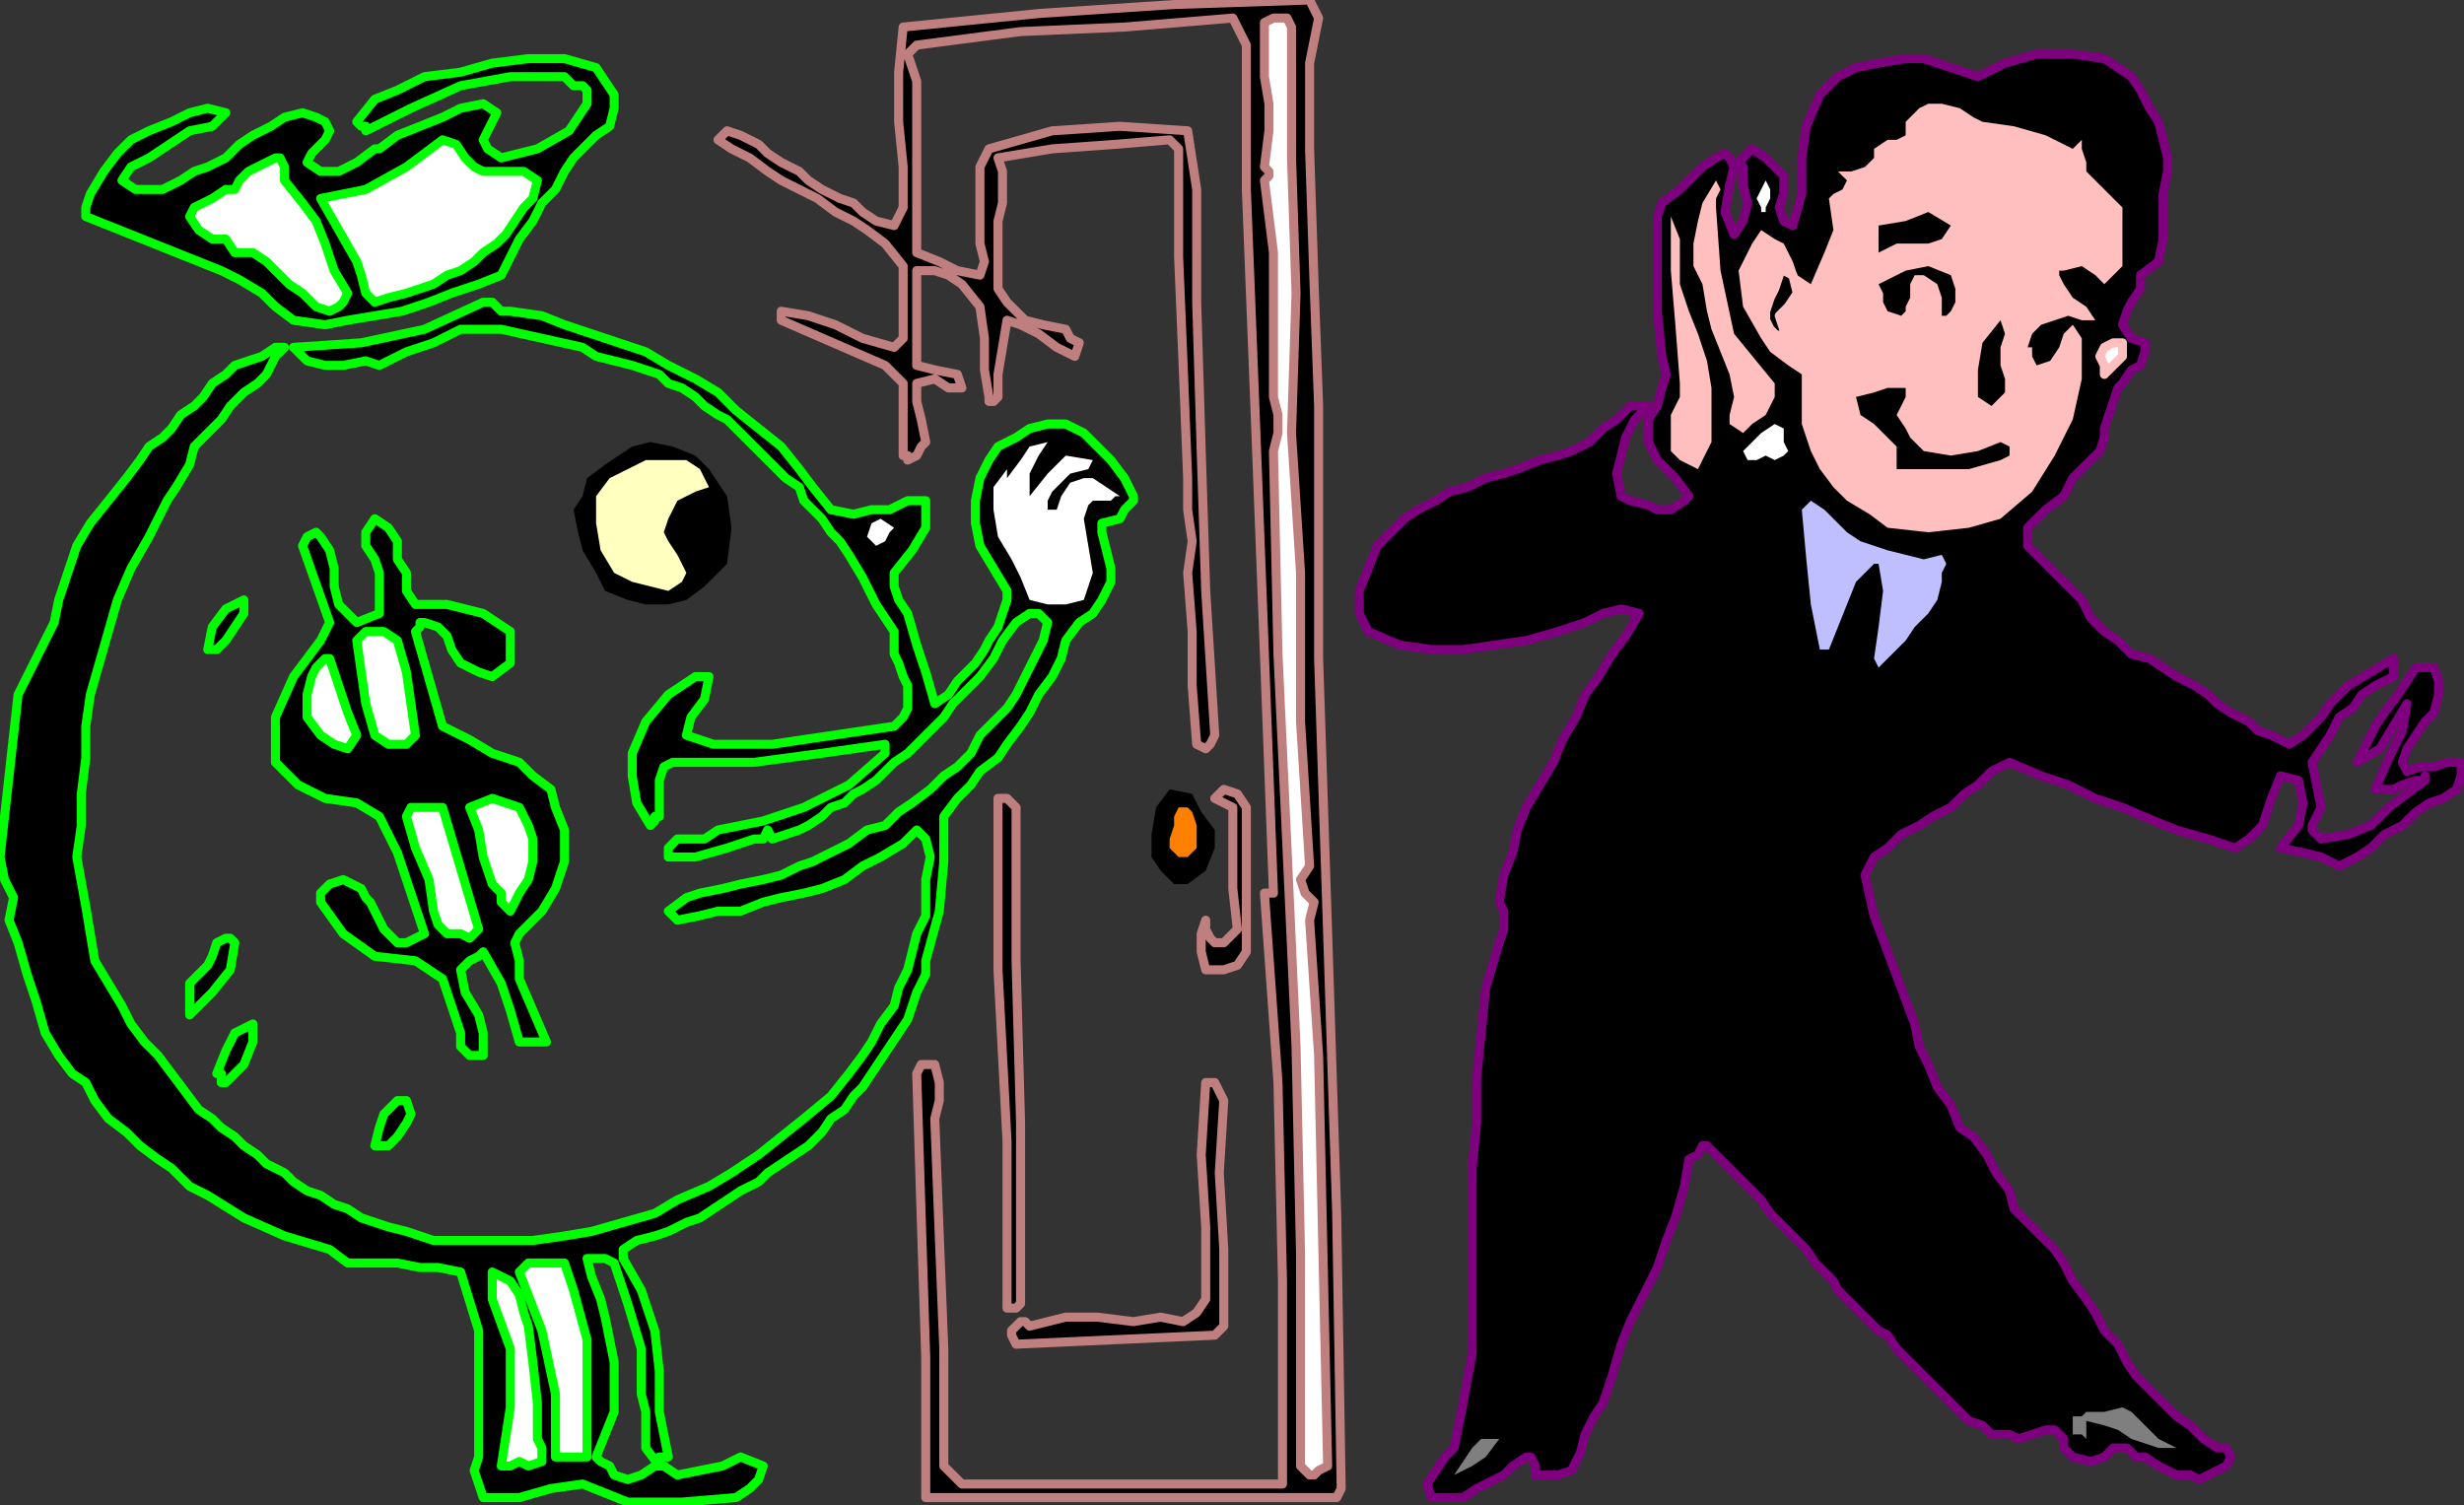 <?xml version="1.0" encoding="UTF-8" standalone="no"?>
<svg
   xmlns:dc="http://purl.org/dc/elements/1.1/"
   xmlns:cc="http://creativecommons.org/ns#"
   xmlns:rdf="http://www.w3.org/1999/02/22-rdf-syntax-ns#"
   xmlns:svg="http://www.w3.org/2000/svg"
   xmlns="http://www.w3.org/2000/svg"
   xmlns:sodipodi="http://sodipodi.sourceforge.net/DTD/sodipodi-0.dtd"
   xmlns:inkscape="http://www.inkscape.org/namespaces/inkscape"
   version="1.0"
   width="144.441mm"
   height="88.223mm"
   id="svg87"
   sodipodi:docname="PESSG103.WMF">
  <rect width="100%" height="100%" fill="#333333" stroke="none"/>
  <sodipodi:namedview
     pagecolor="#ffffff"
     bordercolor="#666666"
     borderopacity="1"
     objecttolerance="10"
     gridtolerance="10"
     guidetolerance="10"
     inkscape:pageopacity="0"
     inkscape:pageshadow="2"
     inkscape:window-width="640"
     inkscape:window-height="480"
     id="namedview89" />
  <defs
     id="defs3">
    <pattern
       id="WMFhbasepattern"
       patternUnits="userSpaceOnUse"
       width="6"
       height="6"
       x="0"
       y="0" />
  </defs>
  <path
     style="fill:#000000;fill-rule:evenodd;fill-opacity:1;stroke:#bf7f7f;stroke-width:2.001px;stroke-linecap:round;stroke-linejoin:round;stroke-miterlimit:4;stroke-dasharray:none;stroke-opacity:1;"
     d="  M 292.15,3.998   L 291.149,8.995   L 290.149,13.992   L 290.149,18.989   L 290.149,18.989   L 290.149,23.986   L 290.149,27.983   L 290.149,32.98   L 290.149,32.98   L 291.149,62.962   L 292.15,89.946   L 292.15,118.929   L 292.15,118.929   L 292.15,126.924   L 292.15,136.918   L 292.15,145.912   L 292.15,145.912   L 294.151,206.876   L 296.152,268.838   L 297.153,329.802   L 297.153,329.802   L 296.152,331.801   L 205.105,331.801   L 205.105,331.801   L 205.105,300.819   L 204.105,269.838   L 203.104,237.857   L 203.104,237.857   L 204.105,235.858   L 205.105,235.858   L 207.106,235.858   L 207.106,235.858   L 208.107,239.856   L 208.107,243.853   L 207.106,247.851   L 207.106,247.851   L 208.107,273.835   L 209.107,298.82   L 209.107,324.805   L 209.107,324.805   L 213.109,328.802   L 237.122,328.802   L 260.134,328.802   L 284.146,328.802   L 284.146,328.802   L 284.146,324.805   L 284.146,283.829   L 283.145,239.856   L 280.144,197.881   L 280.144,197.881   L 282.145,197.881   L 280.144,144.913   L 278.143,92.944   L 276.142,41.975   L 276.142,41.975   L 276.142,36.978   L 276.142,31.981   L 276.142,26.984   L 276.142,26.984   L 276.142,18.989   L 276.142,9.994   L 273.14,3.998   L 273.14,3.998   L 249.128,5.996   L 226.116,6.996   L 203.104,9.994   L 203.104,9.994   L 201.103,11.993   L 203.104,17.989   L 203.104,23.986   L 203.104,30.981   L 203.104,30.981   L 203.104,38.977   L 203.104,46.972   L 203.104,55.966   L 203.104,55.966   L 208.107,57.965   L 212.109,59.964   L 217.111,60.963   L 217.111,60.963   L 218.112,57.965   L 217.111,53.968   L 217.111,49.97   L 217.111,45.972   L 217.111,45.972   L 217.111,41.975   L 217.111,36.978   L 219.113,32.98   L 219.113,32.98   L 233.12,28.983   L 248.127,27.983   L 263.135,28.983   L 263.135,28.983   L 265.136,41.975   L 265.136,53.968   L 265.136,66.96   L 265.136,66.96   L 266.137,99.94   L 267.137,130.921   L 269.138,162.902   L 269.138,162.902   L 268.138,164.901   L 267.137,165.9   L 265.136,164.901   L 265.136,164.901   L 264.136,151.909   L 264.136,139.916   L 263.135,126.924   L 263.135,126.924   L 264.136,119.928   L 263.135,112.932   L 263.135,105.936   L 263.135,105.936   L 262.135,80.951   L 261.134,56.966   L 261.134,32.98   L 261.134,32.98   L 259.133,30.981   L 247.127,31.981   L 233.12,32.98   L 221.114,34.979   L 221.114,34.979   L 222.114,37.977   L 222.114,41.975   L 222.114,44.973   L 221.114,48.971   L 221.114,52.968   L 221.114,56.966   L 221.114,60.963   L 221.114,63.962   L 223.115,66.96   L 225.116,68.959   L 227.117,70.957   L 231.119,71.957   L 236.121,72.956   L 236.121,72.956   L 237.122,74.955   L 239.123,75.954   L 238.122,78.953   L 238.122,78.953   L 234.12,76.954   L 230.118,73.956   L 226.116,71.957   L 223.115,70.957   L 223.115,70.957   L 222.114,76.954   L 221.114,82.95   L 221.114,87.947   L 221.114,87.947   L 220.113,88.947   L 219.113,88.947   L 219.113,87.947   L 219.113,87.947   L 218.112,81.951   L 218.112,74.955   L 217.111,67.959   L 213.109,62.962   L 213.109,62.962   L 210.108,60.963   L 207.106,59.964   L 203.104,59.964   L 203.104,59.964   L 203.104,66.96   L 203.104,72.956   L 203.104,80.951   L 203.104,80.951   L 207.106,81.951   L 212.109,82.95   L 213.109,85.948   L 213.109,85.948   L 210.108,85.948   L 207.106,83.95   L 203.104,84.949   L 203.104,84.949   L 203.104,88.947   L 204.105,92.944   L 205.105,97.941   L 205.105,97.941   L 204.105,98.941   L 203.104,100.939   L 201.103,101.939   L 201.103,101.939   L 201.103,100.939   L 200.103,100.939   L 200.103,99.94   L 200.103,99.94   L 200.103,91.945   L 200.103,84.949   L 196.101,80.951   L 196.101,80.951   L 173.089,70.957   L 173.089,69.958   L 173.089,69.958   L 173.089,68.959   L 173.089,68.959   L 179.092,69.958   L 185.095,71.957   L 191.098,74.955   L 198.102,76.954   L 198.102,76.954   L 199.102,75.954   L 200.103,74.955   L 200.103,72.956   L 200.103,72.956   L 200.103,65.96   L 200.103,58.965   L 196.101,53.968   L 196.101,53.968   L 192.099,50.969   L 189.097,48.971   L 185.095,46.972   L 181.093,43.974   L 177.091,41.975   L 173.089,39.976   L 170.087,37.977   L 166.085,34.979   L 162.083,32.98   L 159.082,30.981   L 159.082,30.981   L 161.083,28.983   L 164.084,29.982   L 168.086,31.981   L 170.087,33.98   L 173.089,35.978   L 177.091,37.977   L 179.092,39.976   L 182.094,41.975   L 186.096,43.974   L 189.097,44.973   L 191.098,46.972   L 194.1,48.971   L 198.102,49.97   L 198.102,49.97   L 200.103,45.972   L 200.103,41.975   L 200.103,36.978   L 200.103,36.978   L 199.102,26.984   L 199.102,15.99   L 200.103,5.996   L 200.103,5.996   L 230.118,2.998   L 260.134,0.999   L 290.149,0   L 290.149,0   L 292.15,3.998  z "
     id="path5" />
  <path
     style="fill:#ffffff;fill-rule:evenodd;fill-opacity:1;stroke:#bf7f7f;stroke-width:2.001px;stroke-linecap:round;stroke-linejoin:round;stroke-miterlimit:4;stroke-dasharray:none;stroke-opacity:1;"
     d="  M 286.147,5.996   L 286.147,34.979   L 287.147,64.961   L 286.147,95.942   L 286.147,95.942   L 288.148,126.924   L 288.148,159.904   L 290.149,191.885   L 290.149,191.885   L 288.148,194.883   L 289.148,197.881   L 291.149,199.88   L 290.149,203.877   L 290.149,203.877   L 292.15,233.859   L 294.151,324.805   L 292.15,325.804   L 291.149,326.804   L 290.149,326.804   L 290.149,326.804   L 288.148,324.805   L 288.148,277.833   L 287.147,231.861   L 285.146,187.887   L 283.145,144.913   L 282.145,99.94   L 282.145,99.94   L 283.145,95.942   L 283.145,91.945   L 282.145,87.947   L 282.145,87.947   L 282.145,71.957   L 282.145,55.966   L 280.144,39.976   L 280.144,39.976   L 281.144,38.977   L 281.144,37.977   L 280.144,36.978   L 280.144,36.978   L 281.144,28.983   L 281.144,22.986   L 280.144,16.99   L 280.144,11.993   L 280.144,11.993   L 280.144,7.995   L 280.144,4.997   L 282.145,3.998   L 282.145,3.998   L 283.145,3.998   L 285.146,3.998   L 286.147,5.996  z "
     id="path7" />
  <path
     style="fill:#000000;fill-rule:evenodd;fill-opacity:1;stroke:#7f007f;stroke-width:2.001px;stroke-linecap:round;stroke-linejoin:round;stroke-miterlimit:4;stroke-dasharray:none;stroke-opacity:1;"
     d="  M 472.243,16.99   L 474.244,19.988   L 476.245,23.986   L 478.246,26.984   L 479.246,30.981   L 480.247,34.979   L 480.247,37.977   L 480.247,37.977   L 479.246,42.974   L 479.246,47.971   L 479.246,52.968   L 478.246,57.965   L 474.244,60.963   L 474.244,60.963   L 474.244,63.962   L 472.243,66.96   L 471.242,68.959   L 470.241,71.957   L 472.243,74.955   L 472.243,74.955   L 475.244,75.954   L 475.244,77.953   L 474.244,80.951   L 474.244,80.951   L 472.243,81.951   L 470.241,84.949   L 469.241,85.948   L 468.24,88.947   L 467.24,91.945   L 466.239,94.943   L 466.239,96.942   L 465.239,99.94   L 463.238,101.939   L 461.237,103.938   L 459.236,105.936   L 459.236,105.936   L 457.235,109.934   L 453.233,112.932   L 449.231,116.93   L 449.231,120.927   L 449.231,120.927   L 452.232,123.926   L 455.234,126.924   L 458.235,129.922   L 461.237,132.92   L 463.238,136.918   L 466.239,139.916   L 469.241,141.915   L 472.243,144.913   L 476.245,145.912   L 476.245,145.912   L 479.246,147.911   L 482.248,149.91   L 486.25,151.909   L 489.251,153.908   L 491.252,155.906   L 494.254,157.905   L 498.256,159.904   L 500.257,161.903   L 503.258,162.902   L 507.26,164.901   L 507.26,164.901   L 510.262,162.902   L 512.263,160.903   L 514.264,158.905   L 516.265,155.906   L 518.266,153.908   L 520.267,151.909   L 520.267,151.909   L 530.272,145.912   L 530.272,146.912   L 530.272,147.911   L 530.272,149.91   L 530.272,149.91   L 526.27,151.909   L 523.269,153.908   L 521.268,156.906   L 518.266,158.905   L 516.265,162.902   L 514.264,165.9   L 512.263,168.899   L 512.263,168.899   L 513.264,173.895   L 514.264,178.892   L 512.263,182.89   L 512.263,182.89   L 512.263,183.889   L 513.264,184.889   L 514.264,185.888   L 514.264,185.888   L 520.267,184.889   L 525.27,182.89   L 529.272,178.892   L 533.274,175.894   L 537.276,172.896   L 537.276,172.896   L 537.276,171.897   L 537.276,171.897   L 537.276,172.896   L 537.276,172.896   L 535.275,172.896   L 532.273,173.895   L 530.272,174.895   L 528.271,174.895   L 526.27,174.895   L 526.27,174.895   L 529.272,167.899   L 532.273,161.903   L 533.274,155.906   L 533.274,155.906   L 533.274,155.906   L 530.272,160.903   L 527.271,165.9   L 522.268,168.899   L 522.268,168.899   L 524.269,164.901   L 526.27,160.903   L 528.271,157.905   L 531.273,153.908   L 533.274,150.909   L 535.275,147.911   L 535.275,147.911   L 539.277,147.911   L 540.277,150.909   L 540.277,153.908   L 539.277,157.905   L 537.276,159.904   L 535.275,162.902   L 533.274,165.9   L 532.273,168.899   L 532.273,168.899   L 533.274,170.897   L 536.275,169.898   L 539.277,169.898   L 542.278,168.899   L 545.28,168.899   L 545.28,168.899   L 545.28,171.897   L 544.279,174.895   L 541.278,176.894   L 541.278,176.894   L 538.276,177.893   L 535.275,179.892   L 532.273,182.89   L 528.271,184.889   L 525.27,187.887   L 522.268,189.886   L 518.266,191.885   L 518.266,191.885   L 514.264,189.886   L 510.262,188.886   L 505.259,187.887   L 505.259,187.887   L 509.262,182.89   L 510.262,177.893   L 509.262,172.896   L 509.262,172.896   L 505.259,171.897   L 503.258,176.894   L 501.257,182.89   L 501.257,182.89   L 500.257,183.889   L 498.256,185.888   L 495.254,187.887   L 495.254,187.887   L 489.251,185.888   L 482.248,183.889   L 477.245,181.891   L 470.241,178.892   L 464.238,176.894   L 458.235,173.895   L 452.232,171.897   L 445.229,168.899   L 445.229,168.899   L 441.227,170.897   L 438.225,173.895   L 435.223,175.894   L 432.222,178.892   L 428.22,180.891   L 425.218,182.89   L 421.216,184.889   L 418.215,187.887   L 415.213,189.886   L 415.213,189.886   L 413.212,193.883   L 415.213,202.878   L 418.215,210.873   L 421.216,218.868   L 424.218,226.864   L 424.218,226.864   L 425.218,231.861   L 427.219,235.858   L 429.22,240.855   L 432.222,244.853   L 434.223,249.85   L 434.223,249.85   L 437.225,251.849   L 440.226,255.846   L 442.227,259.844   L 445.229,263.841   L 446.229,267.839   L 449.231,270.837   L 449.231,270.837   L 452.232,273.835   L 455.234,276.834   L 457.235,279.832   L 459.236,283.829   L 462.237,287.827   L 464.238,290.825   L 466.239,294.823   L 469.241,297.821   L 471.242,301.819   L 473.243,304.817   L 476.245,307.815   L 479.246,310.813   L 482.248,313.811   L 485.249,315.81   L 488.251,318.808   L 491.252,320.807   L 491.252,320.807   L 493.253,320.807   L 494.254,322.806   L 493.253,324.805   L 493.253,324.805   L 491.252,325.804   L 489.251,326.804   L 487.25,327.803   L 485.249,326.804   L 482.248,326.804   L 480.247,325.804   L 478.246,324.805   L 475.244,322.806   L 473.243,322.806   L 471.242,320.807   L 468.24,320.807   L 468.24,320.807   L 466.239,322.806   L 463.238,323.805   L 459.236,322.806   L 459.236,322.806   L 457.235,320.807   L 457.235,318.808   L 455.234,316.81   L 453.233,316.81   L 453.233,316.81   L 450.231,317.809   L 447.23,318.808   L 445.229,317.809   L 441.227,317.809   L 439.226,315.81   L 436.224,314.811   L 434.223,312.812   L 432.222,310.813   L 430.221,308.814   L 430.221,308.814   L 428.22,306.816   L 426.219,304.817   L 424.218,302.818   L 422.217,300.819   L 420.216,298.82   L 418.215,295.822   L 416.214,294.823   L 414.213,292.824   L 412.212,290.825   L 409.21,287.827   L 407.209,285.828   L 406.209,283.829   L 404.208,281.831   L 402.207,279.832   L 400.205,276.834   L 398.204,274.835   L 396.203,272.836   L 394.202,270.837   L 392.201,268.838   L 390.2,265.84   L 388.199,263.841   L 386.198,261.843   L 384.197,259.844   L 382.196,257.845   L 380.195,255.846   L 378.194,253.847   L 378.194,253.847   L 377.194,253.847   L 376.193,255.846   L 374.192,256.846   L 374.192,256.846   L 373.192,262.842   L 371.191,269.838   L 369.19,274.835   L 367.189,280.831   L 364.187,286.828   L 361.185,292.824   L 359.184,297.821   L 357.183,304.817   L 355.182,310.813   L 355.182,310.813   L 353.181,313.811   L 351.18,317.809   L 350.18,321.807   L 348.179,325.804   L 345.177,326.804   L 340.175,326.804   L 340.175,326.804   L 340.175,324.805   L 339.174,322.806   L 338.174,322.806   L 338.174,322.806   L 335.172,324.805   L 333.171,326.804   L 329.169,328.802   L 327.168,329.802   L 324.166,331.801   L 320.164,331.801   L 317.163,331.801   L 317.163,331.801   L 316.162,328.802   L 318.163,325.804   L 320.164,322.806   L 322.165,320.807   L 322.165,320.807   L 324.166,310.813   L 326.167,299.82   L 326.167,289.826   L 326.167,279.832   L 326.167,269.838   L 326.167,258.844   L 327.168,248.85   L 327.168,238.856   L 328.169,228.862   L 329.169,218.868   L 332.171,208.874   L 332.171,208.874   L 333.171,205.876   L 333.171,201.879   L 332.171,199.88   L 332.171,199.88   L 333.171,193.883   L 335.172,188.886   L 336.173,183.889   L 338.174,178.892   L 341.175,173.895   L 344.177,168.899   L 346.178,163.901   L 349.179,158.905   L 351.18,153.908   L 354.182,149.91   L 357.183,144.913   L 360.185,140.915   L 363.187,135.918   L 363.187,135.918   L 359.184,134.919   L 355.182,135.918   L 351.18,137.917   L 351.18,137.917   L 345.177,139.916   L 338.174,141.915   L 331.17,142.914   L 324.166,143.914   L 317.163,143.914   L 310.159,142.914   L 303.156,139.916   L 303.156,139.916   L 301.155,135.918   L 301.155,130.921   L 303.156,125.924   L 305.157,120.927   L 305.157,120.927   L 308.158,117.929   L 311.16,114.931   L 314.161,112.932   L 318.163,110.933   L 321.165,108.935   L 325.167,107.935   L 329.169,105.936   L 333.171,104.937   L 336.173,103.938   L 341.175,101.939   L 345.177,100.939   L 348.179,99.94   L 352.181,97.941   L 355.182,94.943   L 358.184,92.944   L 361.185,89.946   L 361.185,89.946   L 363.187,89.946   L 364.187,89.946   L 365.188,89.946   L 365.188,89.946   L 362.186,92.944   L 360.185,96.942   L 359.184,100.939   L 358.184,104.937   L 359.184,109.934   L 359.184,109.934   L 361.185,110.933   L 365.188,111.933   L 367.189,112.932   L 367.189,112.932   L 370.19,112.932   L 373.192,110.933   L 374.192,109.934   L 374.192,109.934   L 371.191,105.936   L 367.189,101.939   L 365.188,97.941   L 365.188,97.941   L 365.188,92.944   L 367.189,89.946   L 368.189,85.948   L 369.19,82.95   L 368.189,78.953   L 368.189,78.953   L 367.189,68.959   L 367.189,66.96   L 367.189,64.961   L 367.189,62.962   L 367.189,62.962   L 367.189,47.971   L 368.189,44.973   L 372.191,41.975   L 374.192,39.976   L 377.194,36.978   L 380.195,34.979   L 380.195,34.979   L 382.196,33.98   L 383.197,34.979   L 384.197,36.978   L 384.197,36.978   L 383.197,40.975   L 382.196,46.972   L 384.197,51.969   L 384.197,51.969   L 386.198,48.971   L 387.199,44.973   L 386.198,40.975   L 386.198,36.978   L 386.198,36.978   L 385.198,35.978   L 386.198,34.979   L 386.198,34.979   L 386.198,34.979   L 388.199,32.98   L 391.201,34.979   L 393.202,36.978   L 393.202,36.978   L 395.203,38.977   L 395.203,42.974   L 394.202,45.972   L 395.203,48.971   L 397.204,49.97   L 397.204,49.97   L 399.205,42.974   L 399.205,34.979   L 400.205,27.983   L 403.207,20.987   L 403.207,20.987   L 407.209,16.99   L 411.211,14.991   L 416.214,13.992   L 422.217,12.992   L 426.219,12.992   L 426.219,12.992   L 438.225,16.99   L 444.228,13.992   L 451.232,11.993   L 459.236,11.993   L 466.239,12.992   L 472.243,16.99  z "
     id="path9" />
  <path
     style="fill:#000000;fill-rule:evenodd;fill-opacity:1;stroke:#00ff00;stroke-width:2.001px;stroke-linecap:round;stroke-linejoin:round;stroke-miterlimit:4;stroke-dasharray:none;stroke-opacity:1;"
     d="  M 136.07,20.987   L 136.07,23.986   L 135.069,27.983   L 132.068,29.982   L 129.066,32.98   L 127.065,34.979   L 125.064,37.977   L 125.064,37.977   L 123.063,41.975   L 120.062,44.973   L 118.061,48.971   L 115.059,52.968   L 113.058,56.966   L 111.057,60.963   L 111.057,60.963   L 106.054,62.962   L 100.051,64.961   L 95.049,66.96   L 89.046,68.959   L 83.043,69.958   L 77.04,70.957   L 72.037,71.957   L 65.033,70.957   L 65.033,70.957   L 61.031,67.959   L 58.03,64.961   L 53.027,61.963   L 49.025,59.964   L 44.023,57.965   L 39.02,55.966   L 34.017,53.968   L 29.015,51.969   L 24.012,49.97   L 19.01,47.971   L 19.01,47.971   L 19.01,45.972   L 20.01,42.974   L 23.012,37.977   L 26.013,33.98   L 29.015,30.981   L 33.017,28.983   L 33.017,28.983   L 38.02,26.984   L 42.022,24.985   L 46.024,23.986   L 50.026,24.985   L 50.026,24.985   L 47.024,27.983   L 42.022,28.983   L 36.018,32.98   L 36.018,32.98   L 33.017,34.979   L 29.015,36.978   L 27.014,39.976   L 27.014,39.976   L 30.015,41.975   L 33.017,41.975   L 36.018,41.975   L 36.018,41.975   L 40.021,39.976   L 43.022,37.977   L 46.024,36.978   L 50.026,34.979   L 53.027,31.981   L 56.029,29.982   L 60.031,27.983   L 63.032,25.984   L 67.034,24.985   L 67.034,24.985   L 70.036,25.984   L 72.037,26.984   L 73.038,28.983   L 73.038,28.983   L 72.037,30.981   L 69.035,33.98   L 68.035,35.978   L 71.036,37.977   L 71.036,37.977   L 75.039,37.977   L 79.041,35.978   L 83.043,32.98   L 84.043,32.98   L 84.043,32.98   L 88.045,29.982   L 93.048,27.983   L 98.05,25.984   L 102.052,23.986   L 107.055,22.986   L 107.055,22.986   L 110.057,24.985   L 109.056,26.984   L 108.055,28.983   L 107.055,30.981   L 108.055,32.98   L 111.057,34.979   L 111.057,34.979   L 119.061,32.98   L 126.065,28.983   L 130.067,22.986   L 130.067,22.986   L 130.067,19.988   L 129.066,18.989   L 127.065,18.989   L 125.064,16.99   L 125.064,16.99   L 113.058,16.99   L 102.052,18.989   L 91.047,23.986   L 81.042,28.983   L 81.042,28.983   L 81.042,27.983   L 80.041,27.983   L 79.041,26.984   L 79.041,26.984   L 83.043,21.987   L 88.045,19.988   L 94.048,16.99   L 94.048,16.99   L 102.052,15.99   L 109.056,13.992   L 117.06,12.992   L 125.064,12.992   L 132.068,14.991   L 132.068,14.991   L 136.07,20.987  z "
     id="path11" />
  <path
     style="fill:#ffbfbf;fill-rule:evenodd;fill-opacity:1;stroke:none;"
     d="  M 439.226,26.984   L 446.229,27.983   L 453.233,29.982   L 459.236,32.98   L 459.236,32.98   L 461.237,30.981   L 461.237,32.98   L 462.237,35.978   L 462.237,37.977   L 462.237,37.977   L 470.241,45.972   L 470.241,52.968   L 470.241,58.965   L 466.239,62.962   L 466.239,62.962   L 464.238,60.963   L 461.237,58.965   L 457.235,59.964   L 457.235,59.964   L 456.234,59.964   L 456.234,60.963   L 457.235,62.962   L 457.235,62.962   L 459.236,65.96   L 462.237,67.959   L 464.238,70.957   L 464.238,70.957   L 461.237,70.957   L 458.235,69.958   L 455.234,70.957   L 455.234,70.957   L 452.232,71.957   L 450.231,73.956   L 449.231,76.954   L 449.231,76.954   L 450.231,76.954   L 450.231,78.953   L 451.232,80.951   L 451.232,80.951   L 454.233,79.952   L 456.234,76.954   L 457.235,73.956   L 459.236,71.957   L 461.237,74.955   L 461.237,74.955   L 461.237,83.95   L 459.236,92.944   L 455.234,100.939   L 450.231,108.935   L 443.228,114.931   L 443.228,114.931   L 436.224,116.93   L 427.219,117.929   L 418.215,116.93   L 418.215,116.93   L 414.213,113.932   L 409.21,110.933   L 406.209,107.935   L 403.207,103.938   L 401.206,99.94   L 401.206,99.94   L 399.205,93.944   L 399.205,87.947   L 399.205,82.95   L 399.205,82.95   L 396.203,80.951   L 392.201,77.953   L 390.2,74.955   L 390.2,74.955   L 386.198,67.959   L 385.198,59.964   L 388.199,53.968   L 388.199,53.968   L 390.2,50.969   L 393.202,52.968   L 395.203,53.968   L 395.203,53.968   L 397.204,57.965   L 398.204,60.963   L 401.206,62.962   L 401.206,62.962   L 404.208,55.966   L 406.209,50.969   L 405.208,43.974   L 405.208,43.974   L 406.209,42.974   L 408.21,41.975   L 409.21,39.976   L 409.21,39.976   L 407.209,37.977   L 410.211,37.977   L 413.212,36.978   L 415.213,34.979   L 415.213,34.979   L 415.213,32.98   L 418.215,30.981   L 420.216,30.981   L 422.217,29.982   L 422.217,26.984   L 422.217,26.984   L 425.218,23.986   L 427.219,22.986   L 430.221,22.986   L 434.223,23.986   L 437.225,25.984   L 439.226,26.984  z "
     id="path13" />
  <path
     style="fill:#ffffff;fill-rule:evenodd;fill-opacity:1;stroke:#00ff00;stroke-width:2.001px;stroke-linecap:round;stroke-linejoin:round;stroke-miterlimit:4;stroke-dasharray:none;stroke-opacity:1;"
     d="  M 107.055,37.977   L 112.058,37.977   L 116.06,37.977   L 119.061,39.976   L 119.061,39.976   L 118.061,43.974   L 116.06,45.972   L 114.059,48.971   L 112.058,51.969   L 110.057,53.968   L 107.055,55.966   L 105.054,57.965   L 102.052,59.964   L 99.051,60.963   L 96.049,62.962   L 93.048,63.962   L 90.046,64.961   L 86.044,65.96   L 83.043,66.96   L 83.043,66.96   L 81.042,64.961   L 80.041,60.963   L 79.041,57.965   L 79.041,57.965   L 71.036,43.974   L 81.042,41.975   L 90.046,36.978   L 98.05,30.981   L 98.05,30.981   L 101.052,31.981   L 103.053,34.979   L 105.054,36.978   L 107.055,37.977  z "
     id="path15" />
  <path
     style="fill:#ffffff;fill-rule:evenodd;fill-opacity:1;stroke:#00ff00;stroke-width:2.001px;stroke-linecap:round;stroke-linejoin:round;stroke-miterlimit:4;stroke-dasharray:none;stroke-opacity:1;"
     d="  M 63.032,39.976   L 67.034,44.973   L 70.036,48.971   L 72.037,53.968   L 74.038,59.964   L 77.04,64.961   L 77.04,64.961   L 76.039,66.96   L 75.039,67.959   L 73.038,68.959   L 73.038,68.959   L 70.036,67.959   L 67.034,64.961   L 64.033,62.962   L 61.031,59.964   L 59.03,57.965   L 56.029,55.966   L 52.027,55.966   L 52.027,55.966   L 50.026,52.968   L 47.024,52.968   L 44.023,50.969   L 42.022,47.971   L 42.022,47.971   L 43.022,45.972   L 47.024,43.974   L 50.026,41.975   L 50.026,41.975   L 52.027,41.975   L 53.027,39.976   L 55.028,37.977   L 57.029,36.978   L 59.03,35.978   L 61.031,34.979   L 62.032,34.979   L 63.032,36.978   L 63.032,39.976  z "
     id="path17" />
  <path
     style="fill:#ffbfbf;fill-rule:evenodd;fill-opacity:1;stroke:none;"
     d="  M 380.195,45.972   L 381.196,59.964   L 384.197,73.956   L 393.202,84.949   L 393.202,84.949   L 393.202,87.947   L 391.201,91.945   L 388.199,93.944   L 386.198,95.942   L 386.198,95.942   L 383.197,93.944   L 383.197,91.945   L 384.197,87.947   L 384.197,87.947   L 383.197,82.95   L 381.196,77.953   L 379.195,72.956   L 378.194,68.959   L 377.194,62.962   L 375.193,58.965   L 375.193,53.968   L 376.193,48.971   L 377.194,44.973   L 380.195,39.976   L 380.195,39.976   L 381.196,41.975   L 380.195,43.974   L 380.195,45.972  z "
     id="path19" />
  <path
     style="fill:#ffffff;fill-rule:evenodd;fill-opacity:1;stroke:none;"
     d="  M 391.201,45.972   L 391.201,46.972   L 390.2,46.972   L 390.2,45.972   L 390.2,45.972   L 389.2,43.974   L 390.2,41.975   L 391.201,39.976   L 391.201,39.976   L 392.201,41.975   L 392.201,43.974   L 391.201,45.972  z "
     id="path21" />
  <path
     style="fill:#000000;fill-rule:evenodd;fill-opacity:1;stroke:none;"
     d="  M 432.222,49.97   L 430.221,52.968   L 427.219,53.968   L 423.217,53.968   L 420.216,53.968   L 416.214,55.966   L 416.214,55.966   L 416.214,53.968   L 416.214,50.969   L 416.214,49.97   L 416.214,49.97   L 422.217,48.971   L 427.219,46.972   L 432.222,49.97  z "
     id="path23" />
  <path
     style="fill:#ffbfbf;fill-rule:evenodd;fill-opacity:1;stroke:none;"
     d="  M 372.191,62.962   L 374.192,68.959   L 376.193,73.956   L 378.194,79.952   L 379.195,85.948   L 379.195,91.945   L 379.195,97.941   L 376.193,103.938   L 376.193,103.938   L 374.192,102.938   L 372.191,101.939   L 370.19,99.94   L 370.19,99.94   L 370.19,95.942   L 370.19,91.945   L 372.191,87.947   L 372.191,84.949   L 372.191,84.949   L 371.191,71.957   L 370.19,59.964   L 370.19,47.971   L 370.19,47.971   L 372.191,52.968   L 372.191,57.965   L 372.191,62.962  z "
     id="path25" />
  <path
     style="fill:#000000;fill-rule:evenodd;fill-opacity:1;stroke:#ffbfbf;stroke-width:2.001px;stroke-linecap:round;stroke-linejoin:round;stroke-miterlimit:4;stroke-dasharray:none;stroke-opacity:1;"
     d="  M 397.204,60.963   L 398.204,64.961   L 396.203,67.959   L 394.202,69.958   L 395.203,72.956   L 395.203,72.956   L 395.203,74.955   L 393.202,73.956   L 392.201,72.956   L 391.201,70.957   L 391.201,70.957   L 391.201,68.959   L 392.201,65.96   L 393.202,63.962   L 394.202,60.963   L 394.202,59.964   L 391.201,57.965   L 391.201,57.965   L 391.201,57.965   L 393.202,57.965   L 395.203,59.964   L 397.204,60.963  z "
     id="path27" />
  <path
     style="fill:#000000;fill-rule:evenodd;fill-opacity:1;stroke:none;"
     d="  M 432.222,60.963   L 433.222,63.962   L 433.222,66.96   L 432.222,68.959   L 432.222,68.959   L 431.221,69.958   L 430.221,69.958   L 430.221,68.959   L 430.221,68.959   L 430.221,65.96   L 429.22,62.962   L 426.219,60.963   L 426.219,60.963   L 424.218,60.963   L 423.217,62.962   L 423.217,63.962   L 423.217,65.96   L 422.217,67.959   L 422.217,68.959   L 421.216,69.958   L 418.215,68.959   L 418.215,68.959   L 417.214,66.96   L 417.214,64.961   L 416.214,62.962   L 416.214,62.962   L 422.217,59.964   L 427.219,58.965   L 432.222,60.963  z "
     id="path29" />
  <path
     style="fill:#000000;fill-rule:evenodd;fill-opacity:1;stroke:#00ff00;stroke-width:2.001px;stroke-linecap:round;stroke-linejoin:round;stroke-miterlimit:4;stroke-dasharray:none;stroke-opacity:1;"
     d="  M 113.058,68.959   L 120.062,69.958   L 125.064,71.957   L 131.067,73.956   L 137.07,75.954   L 143.073,77.953   L 148.076,80.951   L 154.079,83.95   L 159.082,86.948   L 163.084,90.945   L 168.086,94.943   L 173.089,98.941   L 177.091,103.938   L 180.092,107.935   L 184.095,112.932   L 184.095,112.932   L 189.097,113.932   L 193.099,112.932   L 197.101,112.932   L 201.103,110.933   L 205.105,110.933   L 205.105,110.933   L 205.105,116.93   L 202.104,121.927   L 198.102,126.924   L 198.102,126.924   L 198.102,129.922   L 199.102,132.92   L 201.103,135.918   L 201.103,135.918   L 203.104,142.914   L 205.105,148.911   L 207.106,155.906   L 207.106,155.906   L 210.108,153.908   L 212.109,150.909   L 214.11,148.911   L 216.111,146.912   L 218.112,143.914   L 219.113,141.915   L 221.114,138.917   L 222.114,135.918   L 223.115,132.92   L 223.115,130.921   L 223.115,130.921   L 220.113,125.924   L 217.111,120.927   L 216.111,115.93   L 216.111,110.933   L 217.111,105.936   L 219.113,101.939   L 219.113,101.939   L 221.114,98.941   L 225.116,96.942   L 228.117,94.943   L 232.119,93.944   L 236.121,93.944   L 236.121,93.944   L 240.123,95.942   L 243.125,98.941   L 246.126,101.939   L 249.128,105.936   L 251.129,109.934   L 251.129,109.934   L 251.129,110.933   L 249.128,112.932   L 248.127,114.931   L 248.127,114.931   L 244.125,115.93   L 244.125,117.929   L 245.126,121.927   L 246.126,125.924   L 246.126,128.923   L 246.126,128.923   L 244.125,132.92   L 242.124,135.918   L 239.123,137.917   L 236.121,141.915   L 236.121,141.915   L 235.121,145.912   L 233.12,149.91   L 230.118,153.908   L 228.117,157.905   L 226.116,160.903   L 223.115,164.901   L 221.114,167.899   L 217.111,170.897   L 215.11,173.895   L 212.109,176.894   L 209.107,180.891   L 209.107,180.891   L 209.107,190.885   L 208.107,201.879   L 205.105,212.872   L 205.105,212.872   L 205.105,215.87   L 203.104,219.868   L 202.104,222.866   L 201.103,225.864   L 199.102,228.862   L 197.101,231.861   L 195.1,234.859   L 193.099,237.857   L 191.098,240.855   L 189.097,242.854   L 187.096,245.852   L 184.095,247.851   L 182.094,250.849   L 179.092,253.847   L 176.09,255.846   L 173.089,257.845   L 170.087,259.844   L 168.086,261.843   L 164.084,263.841   L 161.083,265.84   L 158.081,267.839   L 155.08,269.838   L 152.078,270.837   L 148.076,272.836   L 145.075,273.835   L 141.072,274.835   L 138.071,276.834   L 138.071,276.834   L 138.071,278.832   L 142.073,285.828   L 145.075,294.823   L 146.075,303.817   L 146.075,312.812   L 148.076,322.806   L 148.076,322.806   L 146.075,322.806   L 146.075,322.806   L 146.075,324.805   L 146.075,324.805   L 143.073,320.807   L 143.073,317.809   L 143.073,312.812   L 142.073,308.814   L 142.073,308.814   L 142.073,298.82   L 139.071,288.826   L 136.07,279.832   L 136.07,279.832   L 134.069,278.832   L 132.068,278.832   L 130.067,278.832   L 130.067,278.832   L 131.067,282.83   L 133.068,287.827   L 134.069,291.825   L 134.069,291.825   L 136.07,301.819   L 136.07,312.812   L 132.068,322.806   L 132.068,322.806   L 133.068,323.805   L 135.069,324.805   L 136.07,326.804   L 136.07,326.804   L 139.071,327.803   L 142.073,326.804   L 145.075,324.805   L 147.076,324.805   L 150.077,326.804   L 150.077,326.804   L 155.08,325.804   L 160.082,324.805   L 164.084,322.806   L 169.087,324.805   L 169.087,324.805   L 168.086,327.803   L 166.085,329.802   L 163.084,331.801   L 163.084,331.801   L 151.078,332.8   L 139.071,332.8   L 129.066,328.802   L 129.066,328.802   L 122.063,329.802   L 115.059,331.801   L 107.055,331.801   L 107.055,331.801   L 106.054,328.802   L 105.054,325.804   L 106.054,322.806   L 106.054,322.806   L 106.054,308.814   L 106.054,294.823   L 102.052,281.831   L 102.052,281.831   L 97.05,280.831   L 93.048,280.831   L 88.045,279.832   L 88.045,279.832   L 83.043,279.832   L 77.04,279.832   L 73.038,276.834   L 73.038,276.834   L 63.032,273.835   L 54.028,269.838   L 46.024,264.841   L 46.024,264.841   L 46.024,264.841   L 42.022,262.842   L 38.02,258.844   L 35.018,256.846   L 31.016,253.847   L 28.014,250.849   L 24.012,247.851   L 21.011,243.853   L 21.011,243.853   L 19.01,239.856   L 16.008,237.857   L 13.007,233.859   L 13.007,233.859   L 10.005,228.862   L 8.004,221.867   L 6.003,215.87   L 4.002,208.874   L 2.001,203.877   L 2.001,203.877   L 3.002,198.88   L 1.001,194.883   L 0,189.886   L 0,189.886   L 2.001,171.897   L 4.002,153.908   L 12.006,137.917   L 12.006,137.917   L 13.007,132.92   L 15.008,126.924   L 17.009,120.927   L 20.01,115.93   L 24.012,110.933   L 28.014,105.936   L 31.016,101.939   L 31.016,101.939   L 33.017,98.941   L 36.018,96.942   L 38.02,94.943   L 40.021,91.945   L 43.022,89.946   L 45.023,87.947   L 47.024,84.949   L 50.026,82.95   L 52.027,80.951   L 55.028,79.952   L 58.03,78.953   L 61.031,76.954   L 63.032,76.954   L 63.032,76.954   L 61.031,78.953   L 59.03,82.95   L 57.029,84.949   L 54.028,86.948   L 51.026,89.946   L 49.025,92.944   L 46.024,95.942   L 46.024,95.942   L 43.022,98.941   L 42.022,102.938   L 39.02,107.935   L 37.019,110.933   L 35.018,114.931   L 33.017,118.929   L 33.017,118.929   L 29.015,125.924   L 26.013,132.92   L 24.012,139.916   L 22.011,146.912   L 20.01,153.908   L 19.01,160.903   L 19.01,167.899   L 18.009,175.894   L 18.009,182.89   L 17.009,189.886   L 17.009,189.886   L 19.01,200.879   L 21.011,212.872   L 27.014,222.866   L 27.014,222.866   L 29.015,226.864   L 32.016,230.861   L 35.018,233.859   L 38.02,237.857   L 41.021,241.855   L 44.023,245.852   L 44.023,245.852   L 47.024,247.851   L 49.025,249.85   L 52.027,251.849   L 54.028,253.847   L 57.029,255.846   L 59.03,257.845   L 63.032,259.844   L 65.033,261.843   L 68.035,263.841   L 71.036,264.841   L 74.038,266.84   L 77.04,267.839   L 80.041,269.838   L 83.043,270.837   L 86.044,271.837   L 90.046,272.836   L 93.048,273.835   L 96.049,274.835   L 96.049,274.835   L 104.053,274.835   L 111.057,274.835   L 118.061,274.835   L 125.064,273.835   L 131.067,272.836   L 138.071,270.837   L 145.075,268.838   L 150.077,265.84   L 157.081,262.842   L 162.083,259.844   L 168.086,255.846   L 173.089,251.849   L 178.091,247.851   L 184.095,242.854   L 188.097,237.857   L 188.097,237.857   L 191.098,233.859   L 193.099,230.861   L 195.1,226.864   L 198.102,222.866   L 199.102,218.868   L 201.103,214.871   L 202.104,210.873   L 203.104,206.876   L 205.105,202.878   L 205.105,198.88   L 205.105,194.883   L 206.106,189.886   L 205.105,185.888   L 205.105,185.888   L 203.104,183.889   L 200.103,186.888   L 195.1,189.886   L 191.098,191.885   L 187.096,194.883   L 182.094,196.882   L 178.091,197.881   L 173.089,198.88   L 169.087,199.88   L 164.084,201.879   L 159.082,201.879   L 155.08,202.878   L 150.077,203.877   L 150.077,203.877   L 148.076,201.879   L 152.078,198.88   L 155.08,197.881   L 160.082,196.882   L 164.084,195.882   L 169.087,194.883   L 173.089,193.883   L 173.089,193.883   L 177.091,191.885   L 180.092,190.885   L 184.095,188.886   L 188.097,186.888   L 192.099,183.889   L 196.101,182.89   L 199.102,179.892   L 202.104,177.893   L 206.106,174.895   L 209.107,171.897   L 212.109,169.898   L 215.11,166.9   L 217.111,162.902   L 220.113,159.904   L 223.115,156.906   L 225.116,153.908   L 227.117,149.91   L 229.118,145.912   L 231.119,141.915   L 232.119,137.917   L 232.119,137.917   L 231.119,136.918   L 230.118,135.918   L 228.117,135.918   L 228.117,135.918   L 225.116,137.917   L 222.114,141.915   L 220.113,145.912   L 217.111,149.91   L 217.111,149.91   L 215.11,151.909   L 213.109,153.908   L 211.108,155.906   L 209.107,158.905   L 207.106,160.903   L 205.105,162.902   L 203.104,164.901   L 201.103,166.9   L 198.102,168.899   L 196.101,170.897   L 194.1,172.896   L 191.098,174.895   L 189.097,175.894   L 187.096,177.893   L 184.095,178.892   L 182.094,180.891   L 179.092,182.89   L 177.091,183.889   L 174.089,184.889   L 171.088,185.888   L 171.088,185.888   L 170.087,183.889   L 169.087,185.888   L 167.086,185.888   L 167.086,185.888   L 161.083,187.887   L 154.079,189.886   L 148.076,189.886   L 148.076,189.886   L 148.076,187.887   L 150.077,185.888   L 153.079,185.888   L 156.08,185.888   L 159.082,183.889   L 159.082,183.889   L 169.087,181.891   L 178.091,178.892   L 188.097,173.895   L 196.101,166.9   L 196.101,166.9   L 196.101,164.901   L 182.094,166.9   L 167.086,168.899   L 152.078,168.899   L 152.078,168.899   L 149.077,168.899   L 147.076,169.898   L 146.075,172.896   L 146.075,172.896   L 146.075,180.891   L 145.075,180.891   L 145.075,181.891   L 144.074,182.89   L 144.074,182.89   L 141.072,177.893   L 140.072,171.897   L 140.072,166.9   L 140.072,166.9   L 143.073,159.904   L 148.076,153.908   L 154.079,149.91   L 154.079,149.91   L 157.081,149.91   L 156.08,154.907   L 153.079,158.905   L 152.078,162.902   L 152.078,162.902   L 158.081,164.901   L 164.084,164.901   L 171.088,164.901   L 171.088,164.901   L 198.102,160.903   L 200.103,158.905   L 201.103,156.906   L 201.103,154.907   L 201.103,151.909   L 200.103,149.91   L 199.102,146.912   L 198.102,144.913   L 198.102,141.915   L 198.102,139.916   L 198.102,139.916   L 194.1,133.92   L 191.098,127.923   L 188.097,122.926   L 188.097,122.926   L 186.096,119.928   L 184.095,117.929   L 182.094,114.931   L 180.092,112.932   L 178.091,110.933   L 177.091,107.935   L 174.089,105.936   L 172.088,103.938   L 170.087,101.939   L 168.086,99.94   L 166.085,97.941   L 163.084,94.943   L 161.083,92.944   L 159.082,91.945   L 156.08,89.946   L 154.079,87.947   L 151.078,85.948   L 148.076,84.949   L 146.075,82.95   L 143.073,81.951   L 140.072,80.951   L 140.072,80.951   L 136.07,79.952   L 132.068,78.953   L 129.066,76.954   L 129.066,76.954   L 120.062,74.955   L 111.057,72.956   L 102.052,72.956   L 102.052,72.956   L 96.049,75.954   L 90.046,77.953   L 84.043,80.951   L 84.043,80.951   L 81.042,79.952   L 76.039,80.951   L 72.037,80.951   L 68.035,79.952   L 65.033,76.954   L 65.033,76.954   L 80.041,75.954   L 94.048,72.956   L 107.055,66.96   L 107.055,66.96   L 109.056,66.96   L 111.057,68.959   L 113.058,68.959  z "
     id="path31" />
  <path
     style="fill:#000000;fill-rule:evenodd;fill-opacity:1;stroke:none;"
     d="  M 443.228,80.951   L 444.228,83.95   L 444.228,86.948   L 441.227,89.946   L 441.227,89.946   L 438.225,87.947   L 438.225,81.951   L 439.226,75.954   L 443.228,70.957   L 443.228,70.957   L 444.228,73.956   L 443.228,76.954   L 443.228,80.951  z "
     id="path33" />
  <path
     style="fill:#ffffff;fill-rule:evenodd;fill-opacity:1;stroke:#ffbfbf;stroke-width:2.001px;stroke-linecap:round;stroke-linejoin:round;stroke-miterlimit:4;stroke-dasharray:none;stroke-opacity:1;"
     d="  M 470.241,78.953   L 466.239,82.95   L 466.239,80.951   L 465.239,78.953   L 466.239,76.954   L 466.239,76.954   L 468.24,75.954   L 470.241,75.954   L 470.241,78.953  z "
     id="path35" />
  <path
     style="fill:#000000;fill-rule:evenodd;fill-opacity:1;stroke:none;"
     d="  M 422.217,85.948   L 422.217,87.947   L 421.216,89.946   L 420.216,91.945   L 420.216,91.945   L 422.217,94.943   L 423.217,96.942   L 426.219,99.94   L 426.219,99.94   L 432.222,100.939   L 438.225,99.94   L 443.228,97.941   L 443.228,97.941   L 445.229,98.941   L 445.229,100.939   L 443.228,101.939   L 443.228,101.939   L 436.224,103.938   L 429.22,103.938   L 422.217,103.938   L 422.217,103.938   L 420.216,103.938   L 420.216,98.941   L 418.215,96.942   L 415.213,93.944   L 412.212,91.945   L 411.211,87.947   L 411.211,87.947   L 415.213,86.948   L 418.215,85.948   L 422.217,85.948  z "
     id="path37" />
  <path
     style="fill:#ffffff;fill-rule:evenodd;fill-opacity:1;stroke:none;"
     d="  M 395.203,97.941   L 396.203,99.94   L 395.203,100.939   L 393.202,101.939   L 393.202,101.939   L 391.201,100.939   L 389.2,101.939   L 387.199,101.939   L 386.198,99.94   L 386.198,99.94   L 388.199,97.941   L 390.2,95.942   L 393.202,93.944   L 393.202,93.944   L 395.203,94.943   L 395.203,95.942   L 395.203,97.941  z "
     id="path39" />
  <path
     style="fill:#ffffff;fill-rule:evenodd;fill-opacity:1;stroke:none;"
     d="  M 232.119,97.941   L 230.118,100.939   L 228.117,104.937   L 228.117,109.934   L 228.117,109.934   L 232.119,104.937   L 236.121,100.939   L 242.124,101.939   L 242.124,101.939   L 241.124,103.938   L 237.122,104.937   L 234.12,107.935   L 234.12,107.935   L 233.12,108.935   L 232.119,110.933   L 232.119,112.932   L 232.119,112.932   L 233.12,112.932   L 234.12,112.932   L 234.12,112.932   L 234.12,112.932   L 235.121,109.934   L 237.122,106.936   L 240.123,105.936   L 240.123,105.936   L 242.124,105.936   L 245.126,107.935   L 248.127,109.934   L 248.127,109.934   L 247.127,109.934   L 246.126,110.933   L 244.125,110.933   L 244.125,110.933   L 242.124,110.933   L 241.124,111.933   L 240.123,114.931   L 240.123,114.931   L 241.124,120.927   L 242.124,126.924   L 240.123,132.92   L 240.123,132.92   L 236.121,133.92   L 232.119,133.92   L 228.117,132.92   L 228.117,132.92   L 226.116,127.923   L 224.115,123.926   L 221.114,118.929   L 221.114,118.929   L 220.113,112.932   L 220.113,107.935   L 223.115,103.938   L 223.115,103.938   L 223.115,105.936   L 226.116,101.939   L 228.117,98.941   L 232.119,97.941  z "
     id="path41" />
  <path
     style="fill:#000000;fill-rule:evenodd;fill-opacity:1;stroke:none;"
     d="  M 157.081,103.938   L 161.083,109.934   L 162.083,116.93   L 161.083,124.925   L 161.083,124.925   L 159.082,126.924   L 156.08,129.922   L 152.078,132.92   L 148.076,133.92   L 148.076,133.92   L 143.073,133.92   L 139.071,132.92   L 134.069,130.921   L 134.069,130.921   L 132.068,126.924   L 129.066,121.927   L 128.066,117.929   L 127.065,112.932   L 127.065,112.932   L 129.066,109.934   L 130.067,105.936   L 134.069,102.938   L 137.07,100.939   L 140.072,98.941   L 144.074,97.941   L 144.074,97.941   L 149.077,98.941   L 154.079,100.939   L 157.081,103.938  z "
     id="path43" />
  <path
     style="fill:#ffffbf;fill-rule:evenodd;fill-opacity:1;stroke:none;"
     d="  M 157.081,107.935   L 154.079,108.935   L 150.077,110.933   L 148.076,114.931   L 148.076,114.931   L 147.076,117.929   L 148.076,119.928   L 150.077,122.926   L 151.078,124.925   L 152.078,126.924   L 151.078,128.923   L 148.076,130.921   L 148.076,130.921   L 144.074,129.922   L 140.072,128.923   L 136.07,126.924   L 136.07,126.924   L 133.068,121.927   L 132.068,115.93   L 132.068,109.934   L 132.068,109.934   L 135.069,105.936   L 139.071,103.938   L 143.073,101.939   L 148.076,101.939   L 148.076,101.939   L 152.078,101.939   L 155.08,103.938   L 157.081,107.935  z "
     id="path45" />
  <path
     style="fill:#bfbfff;fill-rule:evenodd;fill-opacity:1;stroke:none;"
     d="  M 430.221,122.926   L 431.221,124.925   L 430.221,126.924   L 430.221,128.923   L 430.221,128.923   L 429.22,132.92   L 427.219,135.918   L 424.218,138.917   L 422.217,141.915   L 419.215,144.913   L 416.214,147.911   L 416.214,147.911   L 415.213,145.912   L 416.214,138.917   L 417.214,130.921   L 416.214,124.925   L 416.214,124.925   L 415.213,124.925   L 413.212,126.924   L 411.211,128.923   L 411.211,128.923   L 405.208,143.914   L 403.207,143.914   L 401.206,133.92   L 400.205,123.926   L 399.205,112.932   L 399.205,112.932   L 401.206,110.933   L 404.208,112.932   L 406.209,114.931   L 409.21,117.929   L 412.212,119.928   L 415.213,120.927   L 418.215,121.927   L 422.217,122.926   L 426.219,123.926   L 430.221,122.926  z "
     id="path47" />
  <path
     style="fill:#000000;fill-rule:evenodd;fill-opacity:1;stroke:#00ff00;stroke-width:2.001px;stroke-linecap:round;stroke-linejoin:round;stroke-miterlimit:4;stroke-dasharray:none;stroke-opacity:1;"
     d="  M 92.047,133.92   L 99.051,133.92   L 107.055,135.918   L 113.058,139.916   L 113.058,139.916   L 113.058,142.914   L 113.058,146.912   L 109.056,149.91   L 109.056,149.91   L 106.054,148.911   L 102.052,146.912   L 100.051,143.914   L 100.051,143.914   L 99.051,140.915   L 97.05,138.917   L 94.048,137.917   L 94.048,137.917   L 93.048,137.917   L 93.048,138.917   L 92.047,139.916   L 92.047,139.916   L 98.05,160.903   L 104.053,163.901   L 109.056,166.9   L 115.059,168.899   L 115.059,168.899   L 118.061,171.897   L 122.063,174.895   L 123.063,178.892   L 125.064,183.889   L 125.064,183.889   L 125.064,190.885   L 123.063,196.882   L 120.062,201.879   L 115.059,206.876   L 115.059,206.876   L 114.059,208.874   L 115.059,212.872   L 115.059,216.87   L 115.059,216.87   L 121.062,230.861   L 120.062,230.861   L 118.061,230.861   L 115.059,230.861   L 115.059,230.861   L 113.058,223.865   L 111.057,217.869   L 107.055,210.873   L 107.055,210.873   L 106.054,211.873   L 104.053,212.872   L 102.052,214.871   L 102.052,214.871   L 103.053,219.868   L 106.054,224.865   L 107.055,228.862   L 107.055,233.859   L 107.055,233.859   L 104.053,233.859   L 102.052,231.861   L 102.052,228.862   L 102.052,228.862   L 100.051,222.866   L 98.05,216.87   L 92.047,212.872   L 92.047,212.872   L 83.043,211.873   L 76.039,206.876   L 71.036,199.88   L 71.036,199.88   L 71.036,197.881   L 72.037,196.882   L 73.038,195.882   L 73.038,195.882   L 76.039,194.883   L 78.04,195.882   L 80.041,196.882   L 81.042,198.88   L 82.042,199.88   L 83.043,201.879   L 84.043,203.877   L 85.044,205.876   L 86.044,206.876   L 88.045,208.874   L 90.046,208.874   L 90.046,208.874   L 94.048,206.876   L 91.047,197.881   L 88.045,188.886   L 84.043,180.891   L 84.043,180.891   L 79.041,177.893   L 72.037,176.894   L 66.034,173.895   L 61.031,168.899   L 61.031,168.899   L 61.031,158.905   L 65.033,149.91   L 71.036,141.915   L 71.036,141.915   L 73.038,137.917   L 67.034,120.927   L 68.035,118.929   L 70.036,117.929   L 71.036,118.929   L 71.036,118.929   L 73.038,121.927   L 74.038,125.924   L 74.038,129.922   L 75.039,133.92   L 77.04,135.918   L 79.041,137.917   L 84.043,135.918   L 84.043,135.918   L 84.043,133.92   L 84.043,130.921   L 84.043,126.924   L 83.043,123.926   L 81.042,120.927   L 81.042,117.929   L 83.043,114.931   L 83.043,114.931   L 86.044,116.93   L 88.045,119.928   L 88.045,123.926   L 90.046,126.924   L 90.046,130.921   L 92.047,133.92  z "
     id="path49" />
  <path
     style="fill:#ffffff;fill-rule:evenodd;fill-opacity:1;stroke:none;"
     d="  M 198.102,116.93   L 197.101,117.929   L 196.101,119.928   L 194.1,120.927   L 194.1,120.927   L 193.099,119.928   L 193.099,119.928   L 192.099,118.929   L 192.099,118.929   L 193.099,115.93   L 195.1,114.931   L 198.102,116.93  z "
     id="path51" />
  <path
     style="fill:#000000;fill-rule:evenodd;fill-opacity:1;stroke:#00ff00;stroke-width:2.001px;stroke-linecap:round;stroke-linejoin:round;stroke-miterlimit:4;stroke-dasharray:none;stroke-opacity:1;"
     d="  M 50.026,141.915   L 49.025,142.914   L 48.025,143.914   L 46.024,143.914   L 46.024,143.914   L 47.024,138.917   L 50.026,134.919   L 54.028,132.92   L 54.028,132.92   L 54.028,135.918   L 52.027,138.917   L 50.026,141.915  z "
     id="path53" />
  <path
     style="fill:#ffffff;fill-rule:evenodd;fill-opacity:1;stroke:#00ff00;stroke-width:2.001px;stroke-linecap:round;stroke-linejoin:round;stroke-miterlimit:4;stroke-dasharray:none;stroke-opacity:1;"
     d="  M 88.045,141.915   L 90.046,148.911   L 91.047,155.906   L 92.047,162.902   L 92.047,162.902   L 90.046,164.901   L 86.044,164.901   L 83.043,162.902   L 83.043,162.902   L 81.042,155.906   L 80.041,148.911   L 79.041,141.915   L 79.041,141.915   L 81.042,139.916   L 85.044,139.916   L 88.045,141.915  z "
     id="path55" />
  <path
     style="fill:#ffffff;fill-rule:evenodd;fill-opacity:1;stroke:#00ff00;stroke-width:2.001px;stroke-linecap:round;stroke-linejoin:round;stroke-miterlimit:4;stroke-dasharray:none;stroke-opacity:1;"
     d="  M 73.038,145.912   L 75.039,151.909   L 77.04,157.905   L 79.041,162.902   L 79.041,162.902   L 77.04,165.9   L 74.038,164.901   L 71.036,162.902   L 71.036,162.902   L 68.035,158.905   L 68.035,153.908   L 69.035,149.91   L 69.035,149.91   L 70.036,147.911   L 72.037,145.912   L 73.038,145.912  z "
     id="path57" />
  <path
     style="fill:#000000;fill-rule:evenodd;fill-opacity:1;stroke:none;"
     d="  M 269.138,183.889   L 269.138,187.887   L 267.137,192.884   L 263.135,195.882   L 263.135,195.882   L 260.134,195.882   L 257.132,192.884   L 255.131,189.886   L 255.131,189.886   L 255.131,184.889   L 256.132,178.892   L 259.133,174.895   L 259.133,174.895   L 264.136,175.894   L 266.137,179.892   L 269.138,183.889  z "
     id="path59" />
  <path
     style="fill:#000000;fill-rule:evenodd;fill-opacity:1;stroke:#bf7f7f;stroke-width:2.001px;stroke-linecap:round;stroke-linejoin:round;stroke-miterlimit:4;stroke-dasharray:none;stroke-opacity:1;"
     d="  M 276.142,178.892   L 276.142,210.873   L 274.141,213.871   L 271.139,214.871   L 267.137,214.871   L 267.137,214.871   L 266.137,210.873   L 266.137,206.876   L 267.137,203.877   L 267.137,203.877   L 267.137,203.877   L 267.137,205.876   L 268.138,207.875   L 269.138,208.874   L 269.138,208.874   L 271.139,208.874   L 273.14,206.876   L 274.141,205.876   L 274.141,205.876   L 273.14,196.882   L 273.14,187.887   L 273.14,178.892   L 273.14,178.892   L 269.138,176.894   L 271.139,174.895   L 274.141,175.894   L 276.142,178.892  z "
     id="path61" />
  <path
     style="fill:#ffffff;fill-rule:evenodd;fill-opacity:1;stroke:#00ff00;stroke-width:2.001px;stroke-linecap:round;stroke-linejoin:round;stroke-miterlimit:4;stroke-dasharray:none;stroke-opacity:1;"
     d="  M 117.06,182.89   L 118.061,185.888   L 118.061,190.885   L 117.06,194.883   L 115.059,197.881   L 113.058,201.879   L 113.058,201.879   L 111.057,199.88   L 111.057,197.881   L 109.056,195.882   L 109.056,195.882   L 107.055,189.886   L 106.054,183.889   L 104.053,178.892   L 104.053,178.892   L 109.056,176.894   L 115.059,178.892   L 117.06,182.89  z "
     id="path63" />
  <path
     style="fill:#000000;fill-rule:evenodd;fill-opacity:1;stroke:#bf7f7f;stroke-width:2.001px;stroke-linecap:round;stroke-linejoin:round;stroke-miterlimit:4;stroke-dasharray:none;stroke-opacity:1;"
     d="  M 225.116,178.892   L 225.116,212.872   L 226.116,248.85   L 226.116,285.828   L 226.116,285.828   L 226.116,287.827   L 226.116,288.826   L 225.116,289.826   L 225.116,289.826   L 223.115,289.826   L 223.115,252.848   L 221.114,214.871   L 221.114,178.892   L 221.114,178.892   L 221.114,176.894   L 223.115,176.894   L 225.116,178.892  z "
     id="path65" />
  <path
     style="fill:#ffffff;fill-rule:evenodd;fill-opacity:1;stroke:#00ff00;stroke-width:2.001px;stroke-linecap:round;stroke-linejoin:round;stroke-miterlimit:4;stroke-dasharray:none;stroke-opacity:1;"
     d="  M 106.054,205.876   L 105.054,206.876   L 104.053,207.875   L 102.052,206.876   L 102.052,206.876   L 99.051,206.876   L 97.05,204.877   L 96.049,201.879   L 96.049,201.879   L 95.049,194.883   L 92.047,187.887   L 90.046,180.891   L 90.046,180.891   L 91.047,178.892   L 91.047,178.892   L 92.047,178.892   L 92.047,178.892   L 98.05,178.892   L 106.054,205.876  z "
     id="path67" />
  <path
     style="fill:#ff7f00;fill-rule:evenodd;fill-opacity:1;stroke:none;"
     d="  M 265.136,182.89   L 265.136,183.889   L 265.136,187.887   L 263.135,189.886   L 263.135,189.886   L 261.134,189.886   L 259.133,187.887   L 259.133,185.888   L 259.133,185.888   L 260.134,182.89   L 260.134,180.891   L 261.134,178.892   L 261.134,178.892   L 263.135,178.892   L 264.136,179.892   L 265.136,182.89  z "
     id="path69" />
  <path
     style="fill:#000000;fill-rule:evenodd;fill-opacity:1;stroke:#00ff00;stroke-width:2.001px;stroke-linecap:round;stroke-linejoin:round;stroke-miterlimit:4;stroke-dasharray:none;stroke-opacity:1;"
     d="  M 52.027,208.874   L 51.026,214.871   L 47.024,219.868   L 42.022,224.865   L 42.022,224.865   L 42.022,221.867   L 42.022,217.869   L 44.023,215.87   L 46.024,213.871   L 47.024,211.873   L 48.025,208.874   L 48.025,208.874   L 50.026,207.875   L 51.026,207.875   L 52.027,208.874  z "
     id="path71" />
  <path
     style="fill:#000000;fill-rule:evenodd;fill-opacity:1;stroke:#00ff00;stroke-width:2.001px;stroke-linecap:round;stroke-linejoin:round;stroke-miterlimit:4;stroke-dasharray:none;stroke-opacity:1;"
     d="  M 56.029,226.864   L 56.029,230.861   L 54.028,235.858   L 50.026,239.856   L 50.026,239.856   L 49.025,239.856   L 49.025,237.857   L 48.025,237.857   L 48.025,237.857   L 50.026,232.86   L 52.027,228.862   L 56.029,226.864  z "
     id="path73" />
  <path
     style="fill:#000000;fill-rule:evenodd;fill-opacity:1;stroke:#bf7f7f;stroke-width:2.001px;stroke-linecap:round;stroke-linejoin:round;stroke-miterlimit:4;stroke-dasharray:none;stroke-opacity:1;"
     d="  M 271.139,243.853   L 270.139,259.844   L 271.139,276.834   L 271.139,293.823   L 271.139,293.823   L 269.138,295.822   L 225.116,297.821   L 224.115,295.822   L 224.115,294.823   L 225.116,293.823   L 225.116,293.823   L 226.116,292.824   L 227.117,292.824   L 228.117,293.823   L 228.117,293.823   L 236.121,291.825   L 243.125,291.825   L 251.129,292.824   L 257.132,291.825   L 257.132,291.825   L 262.135,292.824   L 265.136,290.825   L 267.137,287.827   L 267.137,287.827   L 267.137,271.837   L 266.137,255.846   L 267.137,239.856   L 267.137,239.856   L 269.138,239.856   L 270.139,241.855   L 271.139,243.853  z "
     id="path75" />
  <path
     style="fill:#000000;fill-rule:evenodd;fill-opacity:1;stroke:#00ff00;stroke-width:2.001px;stroke-linecap:round;stroke-linejoin:round;stroke-miterlimit:4;stroke-dasharray:none;stroke-opacity:1;"
     d="  M 90.046,243.853   L 91.047,246.852   L 90.046,248.85   L 88.045,251.849   L 86.044,253.847   L 86.044,253.847   L 85.044,253.847   L 84.043,253.847   L 83.043,253.847   L 83.043,253.847   L 84.043,249.85   L 85.044,246.852   L 88.045,243.853   L 88.045,243.853   L 90.046,243.853  z "
     id="path77" />
  <path
     style="fill:#ffffff;fill-rule:evenodd;fill-opacity:1;stroke:#00ff00;stroke-width:2.001px;stroke-linecap:round;stroke-linejoin:round;stroke-miterlimit:4;stroke-dasharray:none;stroke-opacity:1;"
     d="  M 127.065,285.828   L 130.067,296.822   L 130.067,308.814   L 130.067,322.806   L 130.067,322.806   L 129.066,322.806   L 127.065,322.806   L 125.064,322.806   L 125.064,322.806   L 123.063,322.806   L 123.063,308.814   L 120.062,294.823   L 115.059,281.831   L 115.059,281.831   L 117.06,279.832   L 120.062,279.832   L 122.063,279.832   L 125.064,279.832   L 125.064,279.832   L 127.065,285.828  z "
     id="path79" />
  <path
     style="fill:#ffffff;fill-rule:evenodd;fill-opacity:1;stroke:#00ff00;stroke-width:2.001px;stroke-linecap:round;stroke-linejoin:round;stroke-miterlimit:4;stroke-dasharray:none;stroke-opacity:1;"
     d="  M 117.06,293.823   L 118.061,301.819   L 119.061,310.813   L 119.061,318.808   L 119.061,318.808   L 120.062,320.807   L 120.062,323.805   L 117.06,324.805   L 117.06,324.805   L 115.059,323.805   L 113.058,324.805   L 111.057,324.805   L 111.057,324.805   L 113.058,311.813   L 113.058,298.82   L 109.056,287.827   L 109.056,287.827   L 109.056,285.828   L 109.056,282.83   L 109.056,281.831   L 109.056,281.831   L 113.058,283.829   L 115.059,286.828   L 116.06,290.825   L 117.06,293.823  z "
     id="path81" />
  <path
     style="fill:#7f7f7f;fill-rule:evenodd;fill-opacity:1;stroke:none;"
     d="  M 482.248,320.807   L 478.246,320.807   L 475.244,319.808   L 472.243,318.808   L 472.243,318.808   L 469.241,316.81   L 466.239,315.81   L 462.237,314.811   L 462.237,314.811   L 462.237,318.808   L 461.237,317.809   L 459.236,317.809   L 459.236,316.81   L 459.236,316.81   L 459.236,313.811   L 461.237,313.811   L 462.237,312.812   L 462.237,312.812   L 466.239,312.812   L 470.241,311.813   L 472.243,312.812   L 472.243,312.812   L 475.244,315.81   L 478.246,318.808   L 482.248,320.807  z "
     id="path83" />
  <path
     style="fill:#7f7f7f;fill-rule:evenodd;fill-opacity:1;stroke:none;"
     d="  M 332.171,318.808   L 329.169,322.806   L 326.167,324.805   L 322.165,326.804   L 322.165,326.804   L 324.166,323.805   L 326.167,320.807   L 328.169,318.808   L 328.169,318.808   L 332.171,318.808  z "
     id="path85" />
</svg>
